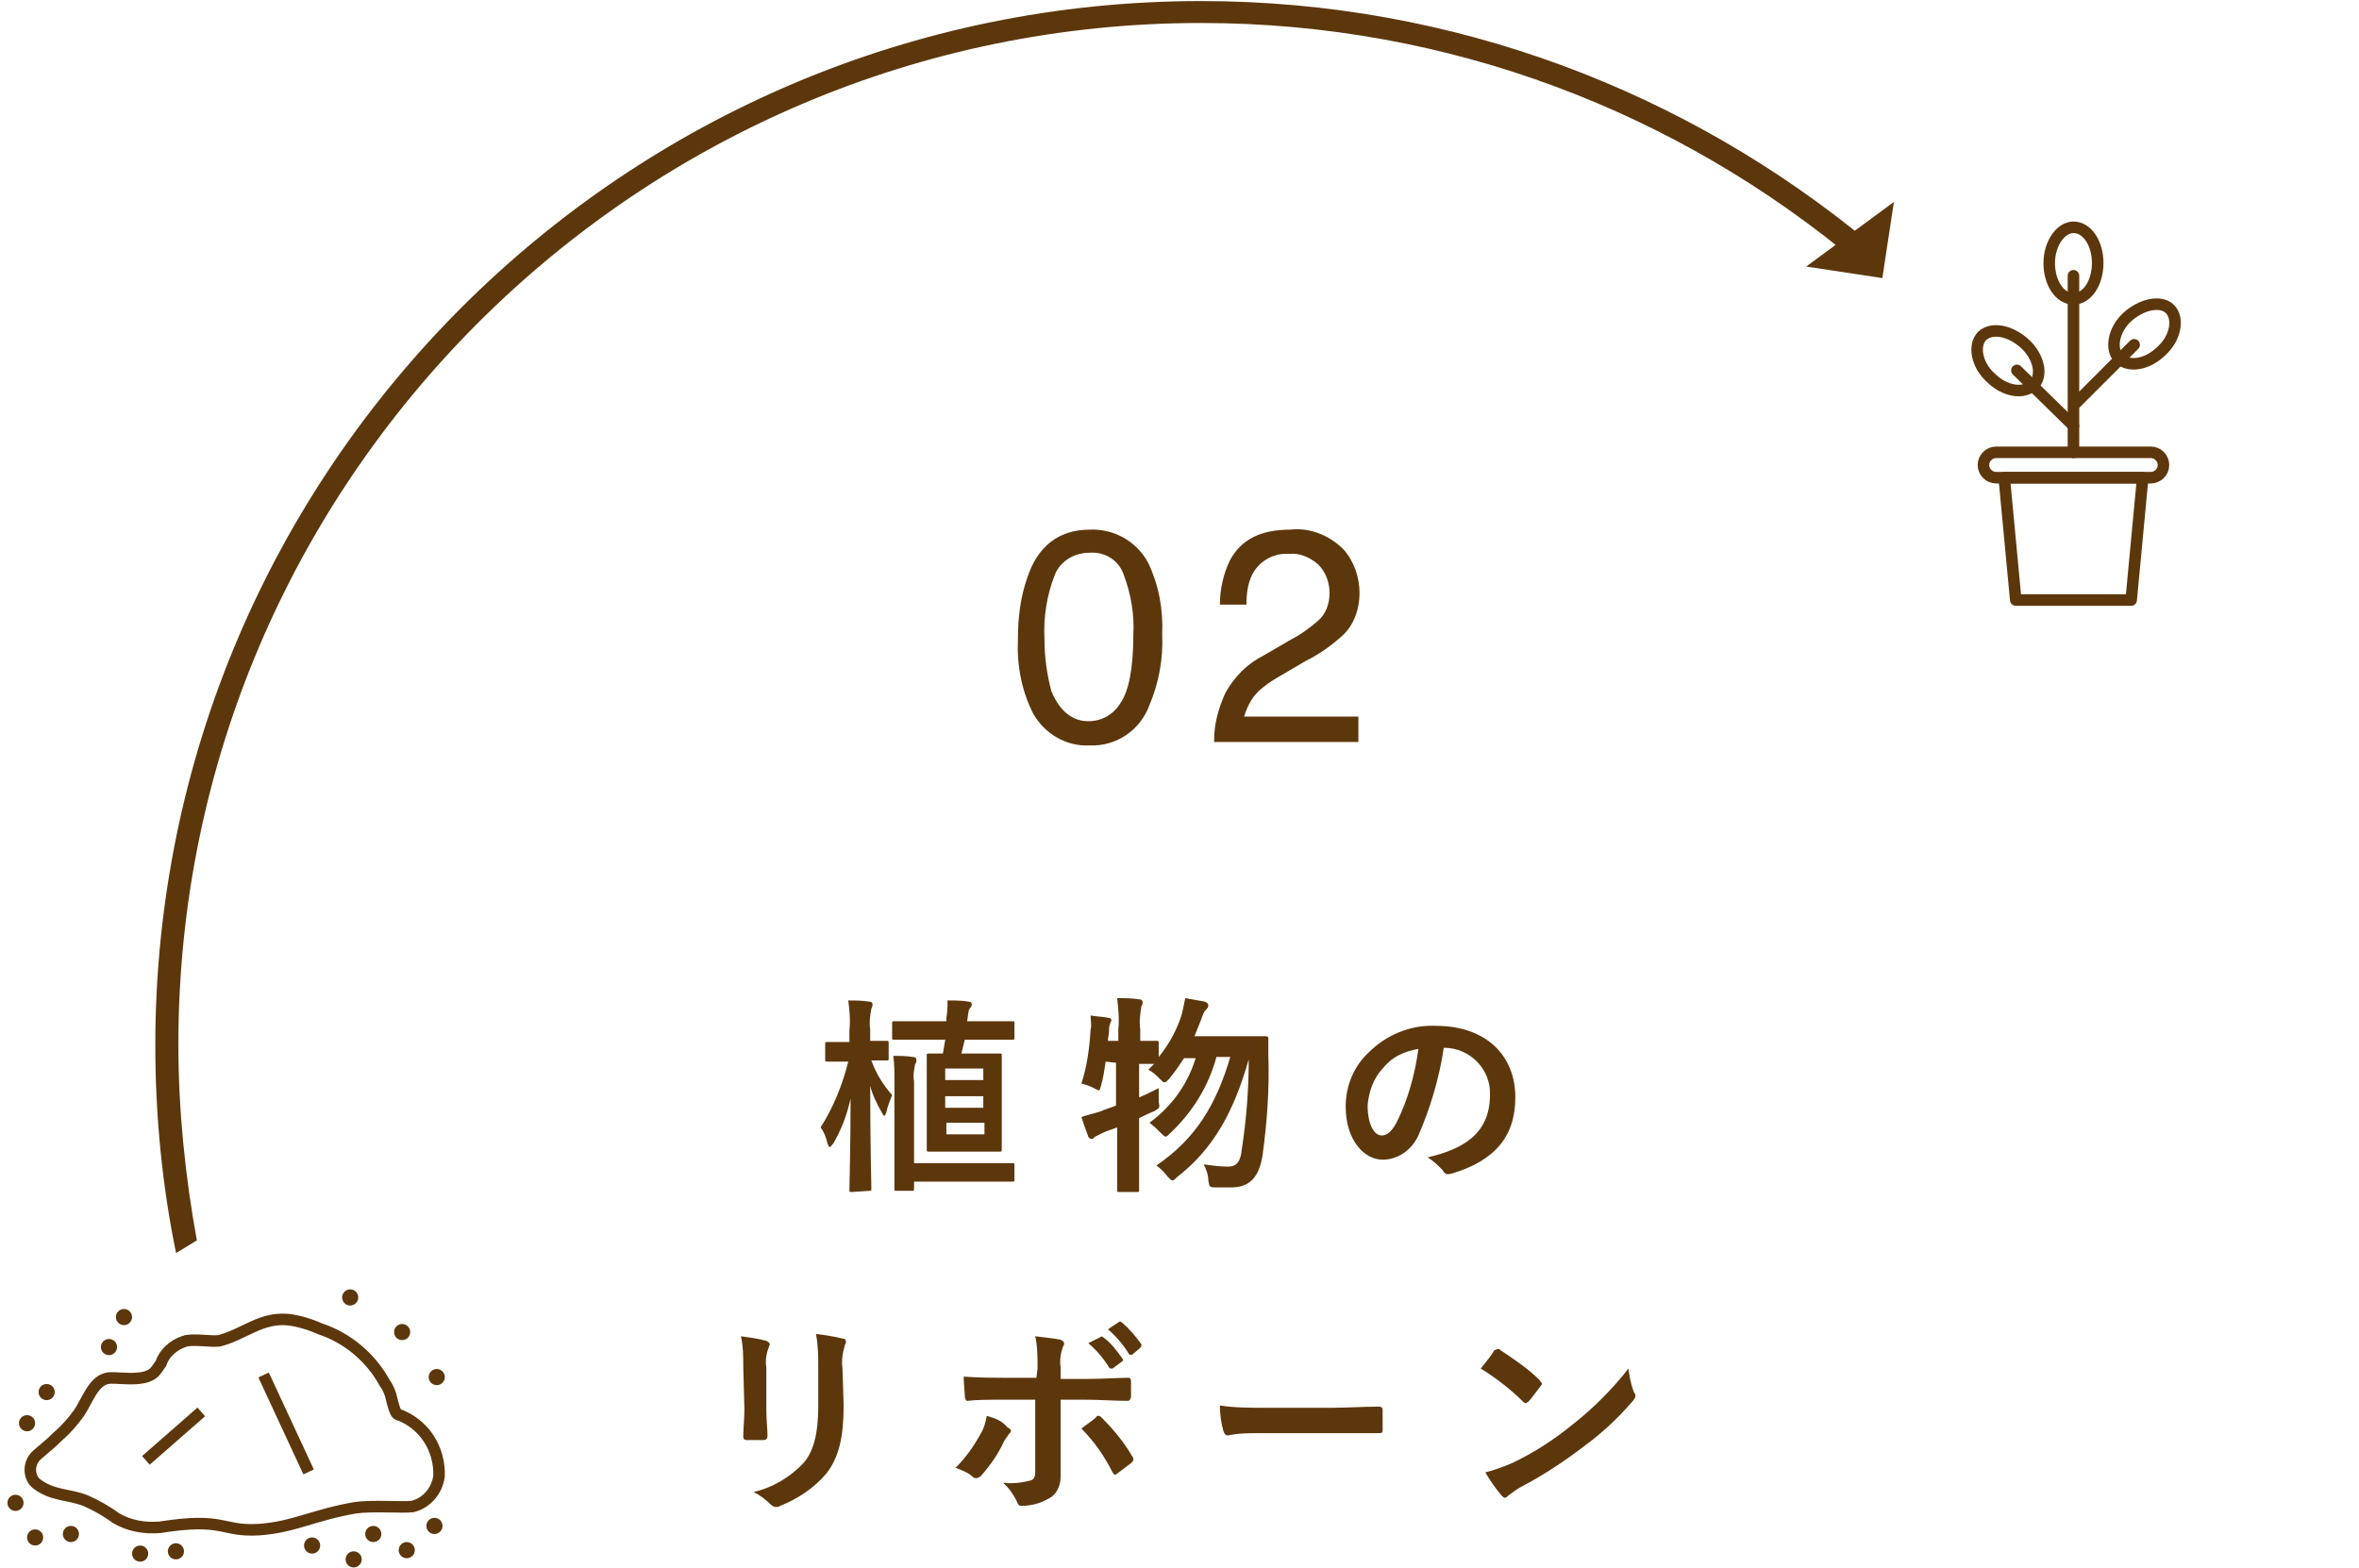 <?xml version="1.0" encoding="utf-8"?>
<!-- Generator: Adobe Illustrator 26.3.1, SVG Export Plug-In . SVG Version: 6.00 Build 0)  -->
<svg version="1.1" id="レイヤー_1" xmlns="http://www.w3.org/2000/svg" xmlns:xlink="http://www.w3.org/1999/xlink" x="0px"
	 y="0px" viewBox="0 0 204.4 135.9" style="enable-background:new 0 0 204.4 135.9;" xml:space="preserve">
<style type="text/css">
	.st0{fill:#5D370C;}
	.st1{fill:none;stroke:#5D370C;stroke-miterlimit:10;}
	.st2{fill:none;stroke:#5D370C;stroke-linecap:round;stroke-linejoin:round;stroke-miterlimit:10;}
</style>
<path id="パス_75241" class="st0" d="M81.9,90.1l-0.2,1.2c-0.8,0-1.1,0-1.2,0c-0.2,0-0.2,0-0.2,0.2c0,0.1,0,0.7,0,2v4.2
	c0,1.3,0,1.8,0,1.9c0,0.2,0,0.2,0.2,0.2c0.1,0,0.6,0,1.9,0h2.3c1.3,0,1.8,0,1.9,0c0.2,0,0.2,0,0.2-0.2c0-0.1,0-0.7,0-1.9v-4.2
	c0-1.3,0-1.9,0-2c0-0.2,0-0.2-0.2-0.2c-0.1,0-0.6,0-1.9,0h-1.4c0.1-0.4,0.2-0.8,0.3-1.2h1.7c1.7,0,2.3,0,2.4,0c0.2,0,0.2,0,0.2-0.2
	v-1.2c0-0.2,0-0.2-0.2-0.2c-0.1,0-0.7,0-2.4,0h-1.5l0.1-0.7c0-0.2,0.1-0.4,0.2-0.5c0.1-0.1,0.1-0.2,0.1-0.3c0-0.1-0.1-0.2-0.3-0.2
	c-0.5-0.1-1.2-0.1-1.8-0.1c0,0.5,0,1-0.1,1.5c0,0.1,0,0.2,0,0.3h-2.1c-1.7,0-2.3,0-2.4,0c-0.2,0-0.2,0-0.2,0.2v1.2
	c0,0.2,0,0.2,0.2,0.2c0.1,0,0.7,0,2.4,0L81.9,90.1z M85.3,98.3h-3.3v-1h3.3V98.3z M81.9,92.6h3.3v1h-3.3V92.6z M81.9,96v-1h3.3v1
	H81.9z M75.3,103.2c0.2,0,0.2,0,0.2-0.2c0-0.4-0.1-4.1-0.1-8.9c0.2,0.8,0.6,1.6,1,2.3c0.1,0.2,0.2,0.3,0.2,0.3
	c0.1,0,0.1-0.1,0.2-0.3c0.1-0.5,0.3-1,0.5-1.5c-0.8-0.9-1.4-1.9-1.8-3c0.9,0,1.2,0,1.3,0c0.2,0,0.2,0,0.2-0.2v-1.3
	c0-0.2,0-0.2-0.2-0.2c-0.1,0-0.4,0-1.4,0v-1c-0.1-0.6,0-1.2,0.1-1.8c0.1-0.1,0.1-0.3,0.1-0.4c0-0.1-0.1-0.2-0.3-0.2
	c-0.6-0.1-1.2-0.1-1.8-0.1c0.1,0.8,0.2,1.7,0.1,2.6v1h-0.3c-1.1,0-1.5,0-1.6,0c-0.2,0-0.2,0-0.2,0.2v1.3c0,0.2,0,0.2,0.2,0.2
	c0.1,0,0.5,0,1.6,0h0.2c-0.5,2-1.3,4-2.4,5.7c0.3,0.4,0.5,0.9,0.6,1.4c0.1,0.2,0.1,0.3,0.2,0.3c0.1,0,0.1-0.1,0.3-0.3
	c0.7-1.2,1.2-2.5,1.5-3.9c0,4.2-0.1,7.5-0.1,7.9c0,0.2,0,0.2,0.2,0.2L75.3,103.2z M77.5,100.8c0,1.5,0,2.1,0,2.2
	c0,0.2,0,0.2,0.2,0.2H79c0.2,0,0.2,0,0.2-0.2v-0.6h6.3c1.6,0,2.1,0,2.2,0c0.2,0,0.2,0,0.2-0.2V101c0-0.2,0-0.2-0.2-0.2
	c-0.1,0-0.6,0-2.2,0h-6.3v-7.1c-0.1-0.5,0-1,0.1-1.5c0.1-0.1,0.1-0.2,0.1-0.4c0-0.1-0.1-0.2-0.3-0.2c-0.6-0.1-1.2-0.1-1.7-0.1
	c0.1,0.7,0.1,1.4,0.1,2.2L77.5,100.8z M96.7,92.1v3.7c-0.4,0.2-0.9,0.3-1.3,0.5c-0.6,0.2-1.1,0.3-1.7,0.5c0.2,0.6,0.4,1.2,0.6,1.7
	c0,0.1,0.2,0.2,0.3,0.2c0.1,0,0.2-0.1,0.3-0.2c0.2-0.1,0.4-0.2,0.6-0.3c0.4-0.2,0.8-0.3,1.3-0.5v2.2c0,2,0,3,0,3.2
	c0,0.2,0,0.2,0.2,0.2h1.5c0.2,0,0.2,0,0.2-0.2c0-0.1,0-1.1,0-3.2v-3c0.4-0.2,0.8-0.4,1.3-0.6c0.5-0.3,0.5-0.3,0.4-0.8
	c0-0.4,0-0.9,0-1.2c-0.6,0.3-1.2,0.6-1.7,0.8v-2.9c0.7,0,1.1,0,1.3,0l-0.5,0.5c0.4,0.2,0.7,0.5,1,0.8c0.2,0.2,0.3,0.3,0.4,0.3
	c0.1,0,0.2-0.1,0.4-0.3c0.5-0.6,0.9-1.2,1.3-1.8h1c-0.7,2.3-2.1,4.2-4,5.6c0.4,0.3,0.7,0.6,1,0.9c0.2,0.2,0.3,0.3,0.4,0.3
	c0.1,0,0.2-0.1,0.4-0.3c1.9-1.8,3.3-4,4-6.6h1.2c-1.2,4.1-3,7.1-6.4,9.4c0.4,0.3,0.7,0.6,1,1c0.2,0.2,0.3,0.3,0.4,0.3
	c0.1,0,0.2-0.1,0.4-0.3c3.1-2.4,4.9-5.6,6.2-10.2c0,2.6-0.2,5.2-0.6,7.8c-0.1,1-0.4,1.5-1.2,1.5c-0.7,0-1.4-0.1-2.1-0.2
	c0.2,0.4,0.4,0.9,0.4,1.4c0.1,0.6,0.1,0.6,0.7,0.6c0.5,0,1,0,1.3,0c1.6,0,2.4-0.9,2.7-2.8c0.4-2.9,0.6-5.8,0.5-8.7
	c0-0.4,0-0.9,0-1.4c0-0.2-0.1-0.2-0.3-0.2c-0.1,0-0.5,0-1.9,0h-4.2c0.2-0.5,0.4-1,0.6-1.5c0.1-0.3,0.2-0.6,0.4-0.8
	c0.1-0.1,0.2-0.2,0.2-0.4c0-0.1-0.1-0.2-0.3-0.3c-0.5-0.1-1.2-0.2-1.7-0.3c-0.1,0.5-0.2,1-0.3,1.4c-0.4,1.3-1.1,2.6-2,3.7v-1.2
	c0-0.2,0-0.2-0.2-0.2c-0.1,0-0.4,0-1.4,0v-1c-0.1-0.7,0-1.3,0.1-2c0.1-0.1,0.1-0.2,0.1-0.4c0-0.1-0.1-0.2-0.3-0.2
	c-0.6-0.1-1.2-0.1-1.9-0.1c0.1,0.9,0.2,1.8,0.1,2.7v1h-0.9c0-0.3,0.1-0.6,0.1-0.9c0-0.2,0-0.4,0.1-0.6c0-0.1,0.1-0.2,0.1-0.3
	c0-0.1-0.1-0.2-0.3-0.2c-0.4-0.1-1-0.1-1.5-0.2c0,0.4,0.1,0.8,0,1.2c-0.1,1.6-0.3,3.2-0.8,4.7c0.4,0.1,0.7,0.2,1.1,0.4
	c0.1,0.1,0.3,0.1,0.4,0.2c0.1,0,0.1-0.1,0.2-0.4c0.2-0.7,0.3-1.4,0.4-2.1L96.7,92.1z M125.1,90.8c2.3,0,4.1,1.9,4,4.1c0,0,0,0,0,0
	c0,3.4-2.4,4.7-5.4,5.4c0.5,0.3,0.9,0.7,1.3,1.1c0.2,0.4,0.4,0.4,0.8,0.3c3.7-1.1,5.5-3.2,5.5-6.6c0-3.6-2.5-6.2-6.9-6.2
	c-2.2-0.1-4.3,0.8-5.8,2.3c-1.3,1.2-2,2.9-2,4.7c0,2.9,1.6,4.6,3.2,4.6c1.3,0,2.5-0.8,3.1-2.1C123.9,96.1,124.7,93.5,125.1,90.8
	L125.1,90.8z M122.9,90.9c-0.3,2.2-0.9,4.4-1.9,6.4c-0.5,0.9-0.9,1.1-1.3,1.1c-0.6,0-1.2-0.9-1.2-2.6c0.1-1.2,0.5-2.4,1.4-3.3
	C120.6,91.6,121.7,91.1,122.9,90.9L122.9,90.9z M64.5,122.1c0,0.8-0.1,1.8-0.1,2.4c0,0.2,0.1,0.3,0.3,0.3h1.4c0.3,0,0.4-0.1,0.4-0.4
	c0-0.6-0.1-1.3-0.1-2.3v-3.6c-0.1-0.6,0-1.2,0.2-1.7c0-0.1,0.1-0.2,0.1-0.3c0-0.1-0.1-0.2-0.3-0.3c-0.7-0.2-1.5-0.3-2.2-0.4
	c0.2,0.9,0.2,1.7,0.2,2.6L64.5,122.1z M73,118.6c-0.1-0.7,0-1.3,0.2-2c0-0.1,0.1-0.2,0.1-0.3c0-0.2-0.1-0.3-0.3-0.3
	c-0.8-0.2-1.5-0.3-2.3-0.4c0.2,1,0.2,2,0.2,2.9v3.4c0,2.3-0.4,3.8-1.2,4.8c-1.2,1.3-2.7,2.2-4.4,2.6c0.6,0.3,1.1,0.7,1.5,1.1
	c0.1,0.1,0.3,0.2,0.4,0.2c0.1,0,0.3,0,0.4-0.1c1.5-0.6,2.9-1.5,4-2.8c1.1-1.4,1.5-3.2,1.5-5.9L73,118.6z M89.8,119.4h-2.9
	c-0.9,0-2,0-3.4-0.1c0,0.6,0.1,1.4,0.1,1.7c0,0.2,0.1,0.4,0.2,0.4c0.8-0.1,2.1-0.1,3.1-0.1h2.8v6.2c0,0.5-0.1,0.7-0.4,0.8
	c-0.8,0.2-1.6,0.3-2.4,0.2c0.5,0.4,0.9,1,1.2,1.6c0.1,0.3,0.2,0.4,0.4,0.4c0.8,0,1.6-0.2,2.3-0.6c0.7-0.3,1.1-1.1,1.1-1.9
	c0-1.4,0-2.2,0-3.1l0-3.6H94c1.2,0,2.6,0.1,3.7,0.1c0.2,0,0.2-0.1,0.3-0.3c0-0.5,0-0.9,0-1.4c0-0.2-0.1-0.3-0.2-0.3
	c-0.9,0-2.1,0.1-3.7,0.1h-2.2v-1c-0.1-0.6,0-1.2,0.2-1.8c0.1-0.1,0.1-0.2,0.1-0.3c0-0.1-0.1-0.2-0.3-0.3c-0.5-0.1-1.4-0.2-2.2-0.3
	c0.2,0.9,0.2,1.8,0.2,2.8L89.8,119.4z M85.5,122.7c-0.1,0.5-0.2,1-0.5,1.5c-0.6,1.1-1.3,2.1-2.2,3c0.5,0.2,1.1,0.4,1.5,0.8
	c0.1,0.1,0.2,0.1,0.3,0.1c0.1,0,0.3-0.1,0.4-0.2c0.8-0.9,1.5-1.9,2-3c0.1-0.2,0.3-0.4,0.4-0.6c0.1-0.1,0.2-0.2,0.2-0.3
	c0-0.1-0.1-0.2-0.3-0.3C86.8,123.1,86.2,122.9,85.5,122.7L85.5,122.7z M93.7,123.8c1.1,1.1,2,2.4,2.7,3.8c0.1,0.1,0.1,0.2,0.2,0.2
	c0.1,0,0.2-0.1,0.2-0.1c0.4-0.3,0.8-0.6,1.2-0.9c0.1-0.1,0.2-0.2,0.2-0.3c0-0.1,0-0.2-0.1-0.3c-0.7-1.2-1.6-2.3-2.6-3.3
	c-0.1-0.1-0.2-0.2-0.3-0.2c-0.1,0-0.2,0-0.2,0.1C94.7,123.1,94.2,123.4,93.7,123.8L93.7,123.8z M94.3,116.4c0.7,0.6,1.3,1.3,1.8,2.1
	c0,0.1,0.2,0.1,0.2,0.1c0,0,0,0,0.1,0l0.8-0.6c0.1,0,0.1-0.2,0.1-0.2c0,0,0,0,0,0c-0.5-0.7-1-1.4-1.7-1.9c-0.1-0.1-0.2-0.1-0.3,0
	L94.3,116.4z M96,115.2c0.7,0.6,1.3,1.3,1.8,2.1c0,0.1,0.1,0.1,0.2,0.1c0,0,0,0,0.1,0l0.7-0.6c0.1-0.1,0.1-0.2,0.1-0.3c0,0,0,0,0,0
	c-0.5-0.7-1-1.3-1.7-1.9c-0.1-0.1-0.2-0.1-0.3,0L96,115.2z M115.5,124.2c1.3,0,2.7,0,4,0c0.3,0,0.3-0.1,0.3-0.3c0-0.6,0-1.1,0-1.7
	c0-0.2-0.1-0.3-0.3-0.3c-1.4,0-2.8,0.1-4.1,0.1h-5.8c-1.3,0-2.6,0-3.9-0.2c0,0.7,0.1,1.5,0.3,2.2c0.1,0.3,0.2,0.4,0.4,0.4
	c0.9-0.2,1.8-0.2,2.6-0.2L115.5,124.2z M128.3,118.6c1.3,0.8,2.6,1.8,3.7,2.9c0.1,0.1,0.2,0.1,0.2,0.1c0.1,0,0.1-0.1,0.2-0.1
	c0.3-0.3,0.8-1,1.1-1.4c0.1-0.1,0.1-0.1,0.1-0.2c0-0.1-0.1-0.1-0.2-0.3c-1-1-2.2-1.8-3.4-2.6c-0.1-0.1-0.1-0.1-0.2-0.1
	c-0.1,0-0.2,0.1-0.3,0.1C129.2,117.5,128.7,118.1,128.3,118.6z M128.7,127.6c0.4,0.7,0.9,1.4,1.4,2c0.1,0.1,0.2,0.2,0.3,0.2
	c0.1,0,0.2-0.1,0.3-0.2c0.4-0.3,0.8-0.6,1.2-0.8c1.9-1,3.7-2.2,5.4-3.5c1.5-1.1,2.9-2.4,4.1-3.8c0.2-0.2,0.3-0.4,0.3-0.5
	c0-0.1,0-0.2-0.1-0.3c-0.3-0.7-0.4-1.4-0.5-2.1c-1.4,1.8-3.1,3.5-4.9,4.9c-1.6,1.3-3.3,2.4-5.2,3.3
	C130.3,127.1,129.5,127.4,128.7,127.6L128.7,127.6z"/>
<path id="パス_75240" class="st0" d="M94.4,45.9c2.1-0.1,4.1,1,5.1,2.9c0.9,1.9,1.3,4,1.2,6.2c0.1,2.1-0.3,4.2-1.1,6.1
	c-0.8,2.2-2.9,3.6-5.2,3.5c-2,0.1-3.9-1-4.9-2.8c-1-2-1.4-4.2-1.3-6.4c0-1.8,0.2-3.6,0.8-5.3C89.9,47.3,91.8,45.9,94.4,45.9z
	 M94.3,62.5c1.2,0,2.2-0.6,2.8-1.6c0.7-1,1.1-3,1.1-5.9c0.1-1.7-0.2-3.5-0.8-5.1c-0.4-1.3-1.6-2.1-3-2c-1.3,0-2.5,0.7-3,1.9
	c-0.7,1.8-1,3.7-0.9,5.6c0,1.5,0.2,3,0.6,4.5C91.8,61.6,92.9,62.5,94.3,62.5z M105.2,64.1c0-1.4,0.4-2.8,1-4.1
	c0.8-1.4,1.9-2.5,3.3-3.2l2.4-1.4c0.8-0.4,1.6-1,2.3-1.6c0.7-0.6,1-1.5,1-2.4c0-0.9-0.3-1.8-1-2.5c-0.7-0.6-1.6-1-2.5-0.9
	c-1.3-0.1-2.6,0.6-3.2,1.8c-0.4,0.8-0.5,1.7-0.5,2.6h-2.3c0-1.3,0.3-2.7,0.9-3.9c1-1.8,2.7-2.6,5.2-2.6c1.7-0.2,3.4,0.5,4.6,1.7
	c0.9,1,1.4,2.4,1.4,3.8c0,1.4-0.5,2.8-1.5,3.7c-1,0.9-2,1.6-3.2,2.2l-1.7,1c-0.7,0.4-1.4,0.8-2,1.3c-0.8,0.6-1.3,1.5-1.6,2.5h9.9
	v2.2H105.2z"/>
<g>
	<g id="マスクグループ_71" transform="translate(50.161 3055.653)">
		<g id="楕円形_104" transform="translate(48.696 40.539)">
			<path class="st0" d="M63.2-3075.2 M62-3073.5c-15.4-12.9-35.2-20.7-56.8-20.7c-48.8,0-88.6,39.7-88.6,88.5c0,5.8,0.6,11.5,1.6,17
				l-1.8,1.1c-1.2-5.8-1.8-11.9-1.8-18c0-49.9,40.6-90.5,90.6-90.5c22,0,42.2,7.9,58,21L62-3073.5z"/>
		</g>
	</g>
</g>
<g id="グループ_2626" transform="translate(85.943 3207.938)">
	<g id="グループ_2147" transform="translate(2.097 2.52)">
		<path id="パス_74652" class="st1" d="M-80.6-3080.4c0.9,0.4,1.8,0.9,2.6,1.5c1.2,0.7,2.5,0.9,3.8,0.8c5.7-0.9,5.3,0.4,8.6,0.2
			c3-0.2,4.8-1.3,8.4-1.9c1.4-0.2,4,0,4.9-0.1c1.2-0.3,2.1-1.3,2.3-2.6c0.1-2.4-1.3-4.6-3.6-5.4c-0.2-0.1-0.4-0.9-0.5-1.3
			c-0.1-0.5-0.3-1-0.6-1.4c-1.2-2.2-3.2-3.9-5.6-4.7c-0.9-0.4-1.9-0.7-2.8-0.8c-2.3-0.2-3.7,1.2-5.8,1.8c-0.6,0.2-2.4-0.2-3.2,0.1
			c-0.9,0.3-1.7,1-2,1.9c-0.2,0.3-0.4,0.6-0.6,0.8c-1,0.9-3.4,0.3-4.1,0.5c-1.2,0.3-1.7,2-2.4,3c-0.5,0.7-1.1,1.4-1.8,2
			c-0.7,0.7-1,0.9-1.8,1.6c-0.7,0.6-0.8,1.6-0.3,2.3c0.1,0.1,0.1,0.1,0.2,0.2C-83.5-3080.8-82.1-3081-80.6-3080.4z"/>
		<line id="線_29" class="st1" x1="-65.2" y1="-3091.3" x2="-61.3" y2="-3082.9"/>
		<line id="線_30" class="st1" x1="-70.6" y1="-3088.1" x2="-75.4" y2="-3083.9"/>
	</g>
	<circle id="楕円形_1" class="st0" cx="-84.6" cy="-3077.7" r="0.7"/>
	<circle id="楕円形_2" class="st0" cx="-73.8" cy="-3073.3" r="0.7"/>
	<circle id="楕円形_3" class="st0" cx="-70.7" cy="-3073.5" r="0.7"/>
	<circle id="楕円形_4" class="st0" cx="-79.8" cy="-3075" r="0.7"/>
	<circle id="楕円形_5" class="st0" cx="-58.9" cy="-3074" r="0.7"/>
	<circle id="楕円形_6" class="st0" cx="-83.6" cy="-3084.6" r="0.7"/>
	<circle id="楕円形_7" class="st0" cx="-53.6" cy="-3075" r="0.7"/>
	<circle id="楕円形_8" class="st0" cx="-50.7" cy="-3073.6" r="0.7"/>
	<circle id="楕円形_9" class="st0" cx="-81.9" cy="-3087.3" r="0.7"/>
	<circle id="楕円形_10" class="st0" cx="-76.5" cy="-3091.2" r="0.7"/>
	<circle id="楕円形_11" class="st0" cx="-48.1" cy="-3088.6" r="0.7"/>
	<circle id="楕円形_12" class="st0" cx="-51.1" cy="-3092.5" r="0.7"/>
	<circle id="楕円形_13" class="st0" cx="-55.3" cy="-3072.8" r="0.7"/>
	<circle id="楕円形_14" class="st0" cx="-75.2" cy="-3093.8" r="0.7"/>
	<circle id="楕円形_15" class="st0" cx="-55.6" cy="-3095.5" r="0.7"/>
	<circle id="楕円形_16" class="st0" cx="-48.3" cy="-3075.7" r="0.7"/>
	<circle id="楕円形_17" class="st0" cx="-82.9" cy="-3074.7" r="0.7"/>
</g>
<path id="パス_75197" class="st0" d="M164.1,17.5l-1,6.6l-6.6-1L164.1,17.5z"/>
<g id="グループ_2627" transform="translate(256.659 3115.898)">
	<g id="planter_icon" transform="translate(0 0)">
		<path id="パス_74659" class="st2" d="M-69.2-3075.6c0,0.6-0.5,1.1-1.1,1.1h-13.4c-0.6,0-1.1-0.5-1.1-1.1l0,0
			c0-0.6,0.5-1.1,1.1-1.1l0,0h13.4C-69.7-3076.7-69.2-3076.2-69.2-3075.6L-69.2-3075.6z"/>
		<path id="パス_74660" class="st2" d="M-72-3063.9h-10l-1-10.6H-71L-72-3063.9z"/>
		<line id="線_32" class="st2" x1="-77" y1="-3076.7" x2="-77" y2="-3092"/>
		<path id="パス_74661" class="st2" d="M-77-3096.2c1.2,0,2.1,1.4,2.1,3.1c0,1.7-0.9,3.1-2.1,3.1s-2.1-1.4-2.1-3.1
			C-79.1-3094.8-78.1-3096.2-77-3096.2z"/>
		<g id="グループ_2149" transform="translate(8.358 6.683)">
			<path id="パス_74662" class="st2" d="M-77-3095.8c0.8,0.8,0.5,2.5-0.7,3.6c-1.2,1.2-2.8,1.5-3.7,0.7c-0.8-0.8-0.5-2.5,0.7-3.6
				S-77.8-3096.6-77-3095.8z"/>
			<line id="線_33" class="st2" x1="-85.3" y1="-3087.5" x2="-80.1" y2="-3092.7"/>
		</g>
		<path id="パス_74663" class="st2" d="M-84.9-3086.8c-0.8,0.8-0.5,2.5,0.7,3.6c1.2,1.2,2.8,1.5,3.7,0.7s0.5-2.5-0.7-3.6
			S-84-3087.6-84.9-3086.8z"/>
		<path id="パス_74664" class="st2" d="M-77-3079l-4.9-4.8"/>
	</g>
</g>
</svg>
